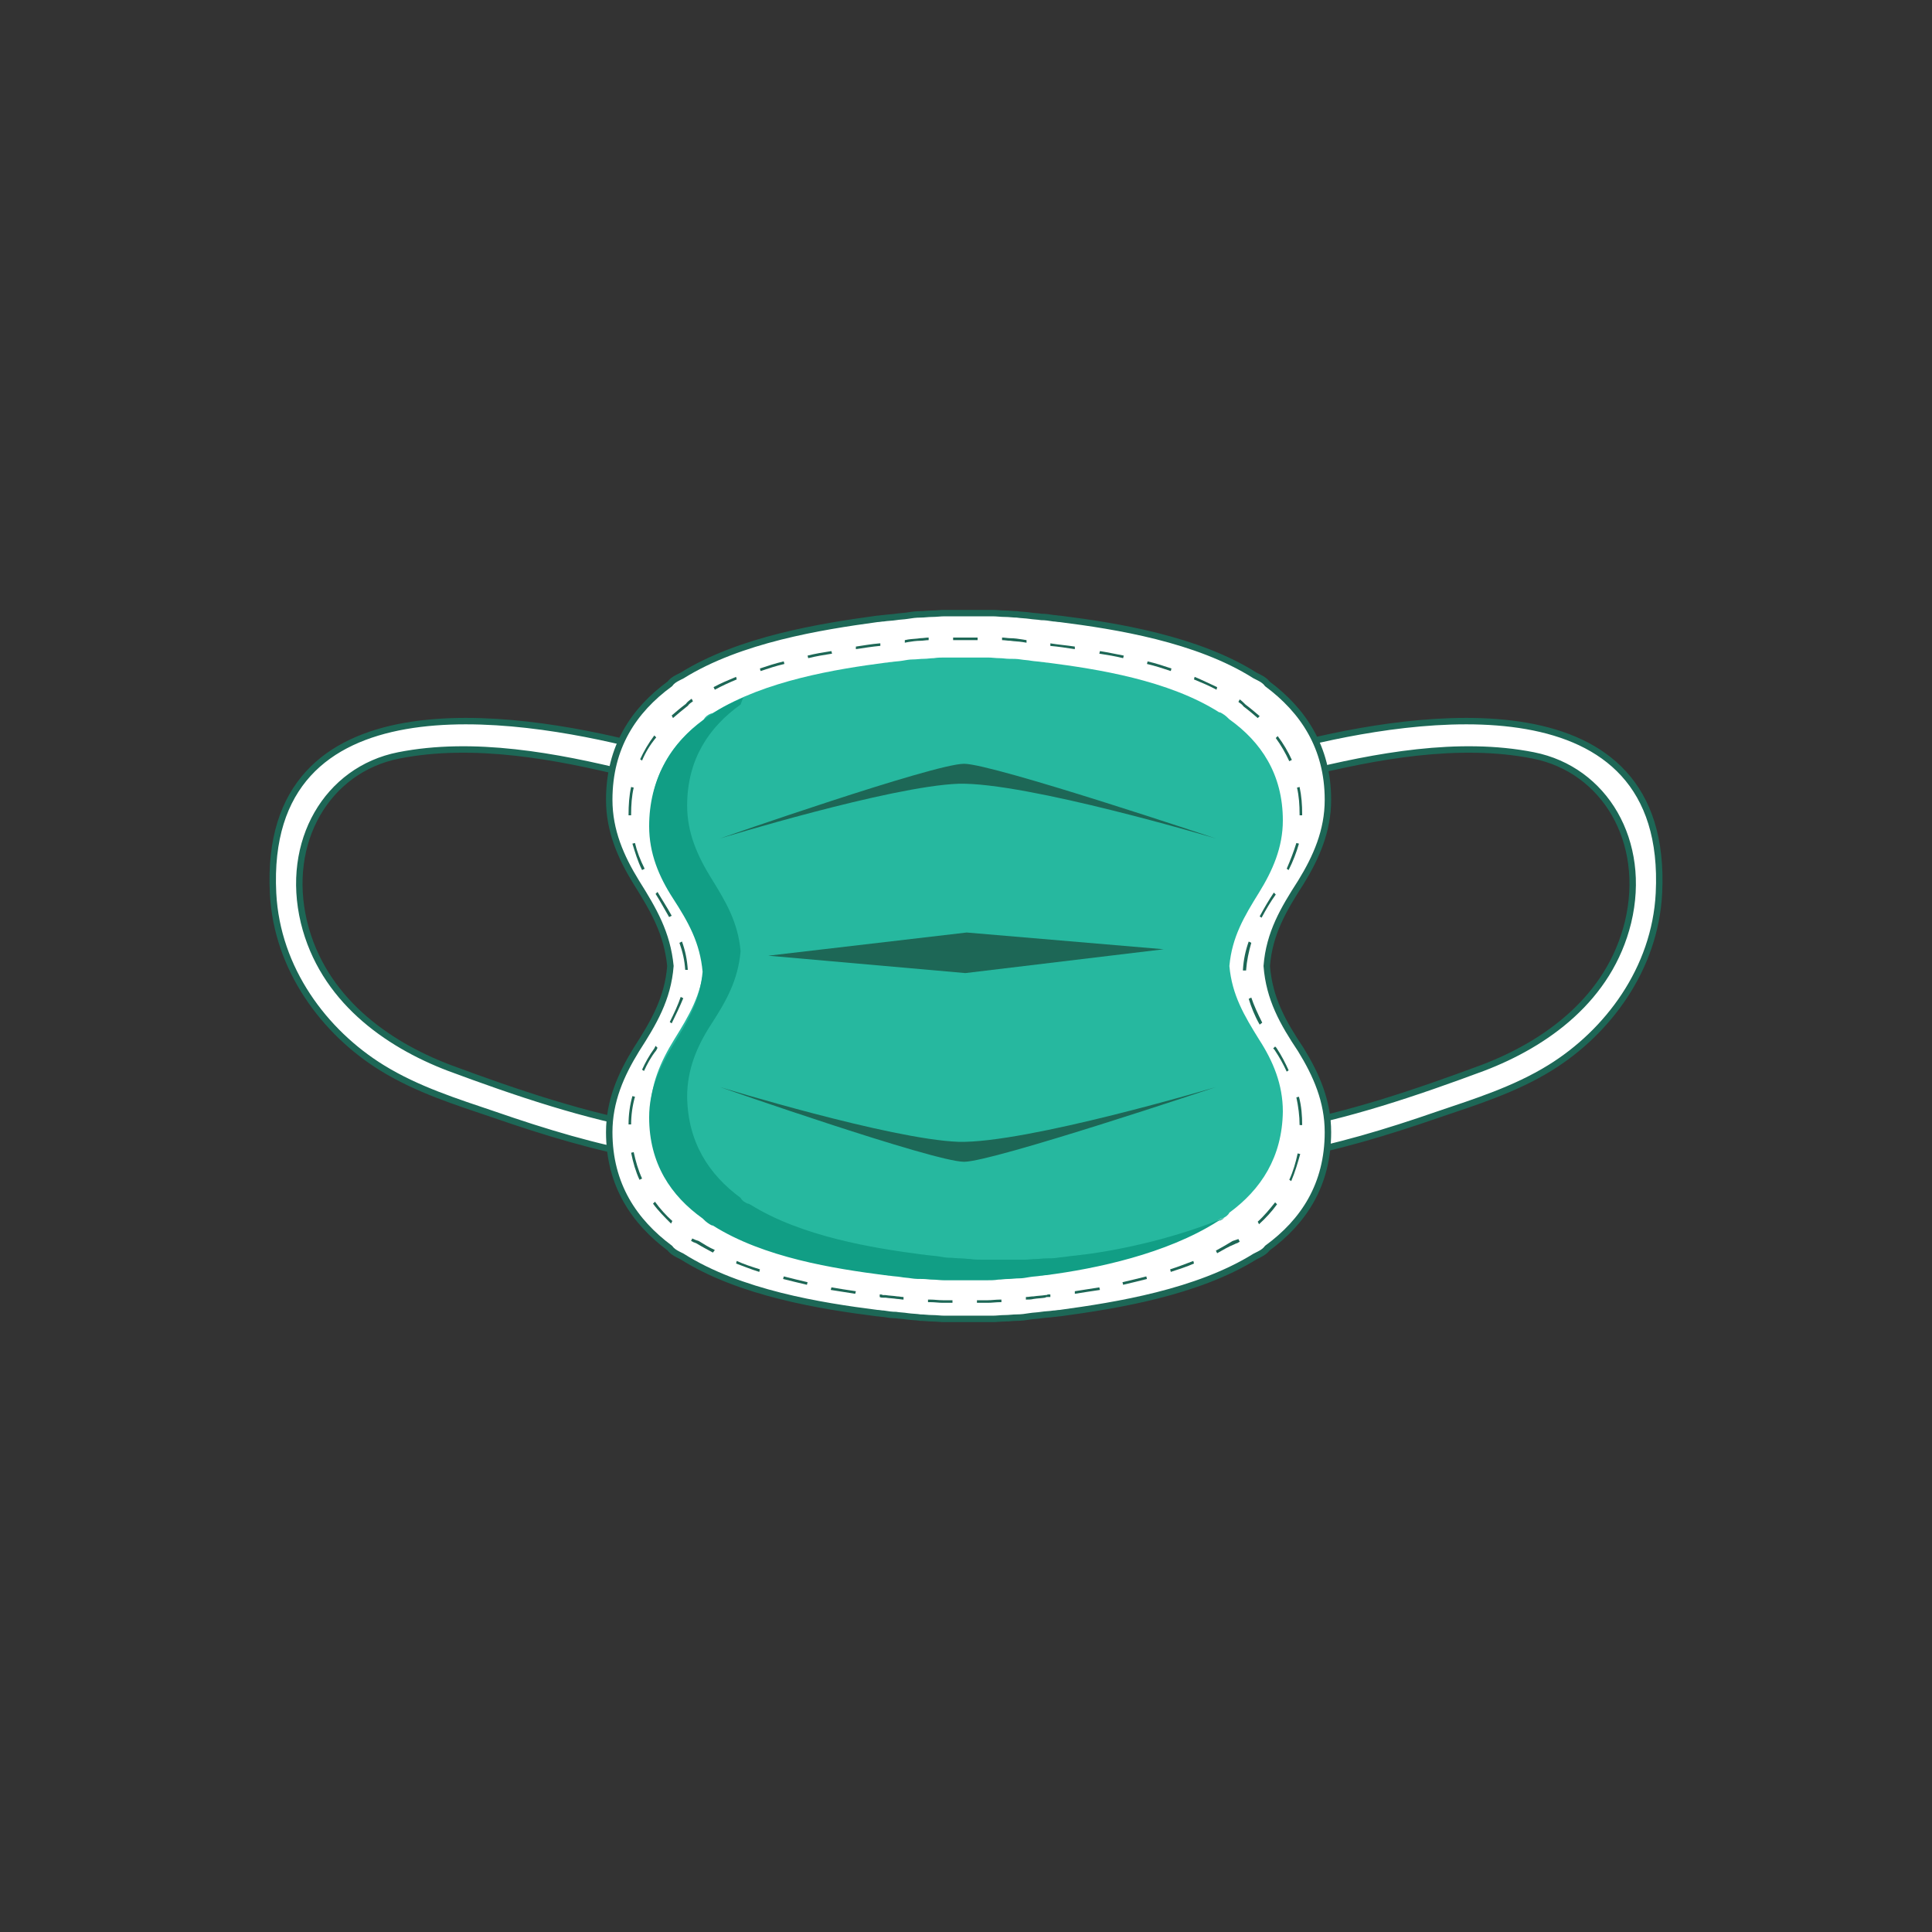<svg xmlns="http://www.w3.org/2000/svg" xmlns:xlink="http://www.w3.org/1999/xlink" x="0px" y="0px" viewBox="0 0 300 300" style="enable-background:new 0 0 300 300;" xml:space="preserve"><rect x="0" y="0" width="300" height="300" fill="#333333" stroke="none"/><style type="text/css">	.st0{fill:#F16A75;}	.st1{fill:#C6424C;}	.st2{fill:#F38480;}	.st3{fill:#97CA58;}	.st4{fill:#56863D;}	.st5{fill:#B24F57;}	.st6{fill:#F3868A;}	.st7{fill:#F6A2A2;}	.st8{fill:#D35D68;}	.st9{fill:#B34E58;}	.st10{fill:#FFFFFF;stroke:#1D6756;stroke-miterlimit:10;}	.st11{fill:#FFFFFF;}	.st12{fill:#26B89F;}	.st13{fill:none;stroke:#1D6756;stroke-miterlimit:10;}	.st14{fill:#1D6756;}	.st15{fill:#119E85;}	.st16{fill:#313840;}	.st17{fill:#464E57;}	.st18{fill:#6CC0C7;}	.st19{fill:none;}	.st20{fill:#63ADB5;}	.st21{fill:#FBCCBC;}	.st22{fill:#F8B0A0;}	.st23{fill:#81B3E0;}	.st24{fill:#8DBCE4;}	.st25{fill:#9BC0E5;}	.st26{fill:#63A4D9;}	.st27{fill:#D8EEEF;}	.st28{fill:#31B49D;}	.st29{fill:#41A58F;}	.st30{fill:#DAEFEF;}	.st31{fill:#EAF2F4;}	.st32{fill:#C4D5DA;}	.st33{fill:#B7C8CC;}	.st34{fill:#53946C;}	.st35{fill:#729A7D;}	.st36{fill:#569063;}	.st37{fill:#497E55;}	.st38{fill:#32908B;}	.st39{fill:#45A6AD;}	.st40{fill:#034347;}	.st41{fill:#12555A;}	.st42{fill:#107380;}	.st43{fill:#0B6874;}	.st44{fill:#B9262A;}	.st45{fill:#C92A2E;}	.st46{fill:#D12C31;}	.st47{fill:#219AD6;}	.st48{fill:#BBAFA4;}	.st49{fill:#A99F94;}	.st50{fill:#F05B5C;}	.st51{fill:#D45051;}	.st52{fill:#198ECE;}	.st53{fill:#EBEFF1;}	.st54{fill:#EDEDED;}	.st55{fill:#C6C6C6;}	.st56{fill:#878787;}	.st57{fill:#1885C0;}	.st58{fill:#C04D5A;}	.st59{fill:#D35562;}	.st60{fill:#F2F8F0;}	.st61{fill:#009F8F;}	.st62{fill:#B75135;}	.st63{fill:#D45E3E;}	.st64{fill:#A7DCE1;}	.st65{fill:#90D5DF;}	.st66{fill:#E8E8E9;}	.st67{fill:#414141;}	.st68{fill:#E3C2AA;}	.st69{fill:#D4B69F;}	.st70{fill:#D2D9DD;}	.st71{fill:#9BC5C9;}	.st72{fill:#B8CFD3;}	.st73{fill:#595858;}	.st74{fill:#CEB19B;}	.st75{fill:#EAEBEC;}	.st76{fill:#4A4D54;}	.st77{fill:#565E6D;}	.st78{fill:#55585F;}	.st79{fill:#5D6574;}	.st80{fill:#DA5666;}	.st81{fill:#4B8862;}	.st82{fill:#457F5B;}	.st83{fill:#5B9765;}	.st84{fill:#637BBB;}	.st85{fill:#CFE4E5;}	.st86{fill:#9BCDDC;}	.st87{fill:#E57373;}	.st88{fill:#656364;}	.st89{fill:#393939;}	.st90{fill:#404040;}	.st91{fill:#EEEFEF;}	.st92{fill:#323031;}	.st93{fill:#404041;}	.st94{fill:#D8EEEF;stroke:#94BEC9;stroke-width:1.885;stroke-miterlimit:10;}	.st95{fill:#D72D25;}	.st96{fill:#CE2027;}	.st97{fill:#94BEC9;}	.st98{fill:#D6CF76;}	.st99{fill:#D5C574;}	.st100{fill:#C1845D;}	.st101{fill:#A77350;}	.st102{fill:#B0191E;}	.st103{fill:#E9EA81;}	.st104{fill:#5C9998;}	.st105{fill:#C8B497;}	.st106{fill:#DCC6A4;}	.st107{fill:#231F20;}	.st108{fill:#E88F80;}	.st109{fill:#6C6D6D;}</style><g id="_x31_._Virus"></g><g id="_x32_._Lung_Damage"></g><g id="_x33_._Masker">	<g>		<path class="st10" d="M198.3,175.2c10.9-1.9,21.5-5.5,32-9.4c9.7-3.7,19.6-10.7,22.5-22.6c3-12.5-3.6-23.7-14.7-25.9   c-11.6-2.3-24.5,0.1-35.8,2.9c-2.6,0.6-3.7-3.8-1.1-4.5c18.7-4.7,58.1-10.9,56.4,23c-0.6,11.8-8,21.6-16.9,27.1   c-5.5,3.4-11.6,5.3-17.5,7.3c-7.8,2.7-15.7,5.1-23.7,6.5C196.8,180.2,195.7,175.7,198.3,175.2z"></path>		<path class="st10" d="M101.7,175.2c-10.9-1.9-21.5-5.5-32-9.4c-9.7-3.7-19.6-10.7-22.5-22.6c-3-12.5,3.6-23.7,14.7-25.9   c11.6-2.3,24.5,0.1,35.8,2.9c2.6,0.6,3.7-3.8,1.1-4.5c-18.7-4.7-58.1-10.9-56.4,23c0.6,11.8,8,21.6,16.9,27.1   c5.5,3.4,11.6,5.3,17.5,7.3c7.8,2.7,15.7,5.1,23.7,6.5C103.2,180.2,104.3,175.7,101.7,175.2z"></path>		<path class="st11" d="M196.5,150c0.4-5.1,2.6-8.8,5.3-13c2.4-3.9,4.2-8,4.2-12.8c0-8.2-3.9-13.9-9.4-18c-0.3-0.4-0.7-0.7-1.3-1   c-0.2-0.1-0.4-0.2-0.6-0.3c-9-5.7-21.6-7.7-30.3-8.8c-0.3,0-0.7-0.1-1-0.1c-0.6-0.1-1.3-0.2-1.9-0.2c-0.6-0.1-1.2-0.1-1.8-0.2   c-0.7-0.1-1.4-0.1-2-0.2c-0.6,0-1.2-0.1-1.8-0.1c-0.7,0-1.3-0.1-2-0.1c-0.6,0-1.2,0-1.8,0c-0.6,0-1.3,0-1.9,0c-0.6,0-1.3,0-1.9,0   c-0.6,0-1.2,0-1.8,0c-0.7,0-1.3,0.1-2,0.1c-0.6,0-1.2,0.1-1.8,0.1c-0.7,0-1.4,0.1-2,0.2c-0.6,0.1-1.2,0.1-1.8,0.2   c-0.6,0.1-1.3,0.1-1.9,0.2c-0.3,0-0.7,0.1-1,0.1c-8.8,1.2-21.3,3.2-30.3,8.8c-0.2,0.1-0.4,0.2-0.6,0.3c-0.6,0.3-1,0.6-1.3,1   c-5.6,4.1-9.4,9.8-9.4,18c0,4.8,1.8,8.9,4.2,12.8c2.7,4.3,4.8,7.9,5.3,13c-0.4,5.1-2.6,8.8-5.3,13c-2.4,3.9-4.2,8-4.2,12.8   c0,8.2,3.9,13.9,9.4,18c0.3,0.4,0.7,0.7,1.3,1c0.2,0.1,0.4,0.2,0.6,0.3c9,5.7,21.6,7.7,30.3,8.8c0.3,0,0.7,0.1,1,0.1   c0.6,0.1,1.3,0.2,1.9,0.2c0.6,0.1,1.2,0.1,1.8,0.2c0.7,0.1,1.4,0.1,2,0.2c0.6,0,1.2,0.1,1.8,0.1c0.7,0,1.3,0.1,2,0.1   c0.6,0,1.2,0,1.8,0c0.6,0,1.3,0,1.9,0s1.3,0,1.9,0c0.6,0,1.2,0,1.8,0c0.7,0,1.3-0.1,2-0.1c0.6,0,1.2-0.1,1.8-0.1   c0.7,0,1.4-0.1,2-0.2c0.6-0.1,1.2-0.1,1.8-0.2c0.6-0.1,1.3-0.1,1.9-0.2c0.3,0,0.7-0.1,1-0.1c8.8-1.2,21.3-3.2,30.3-8.8   c0.2-0.1,0.4-0.2,0.6-0.3c0.6-0.3,1-0.6,1.3-1c5.6-4.1,9.4-9.8,9.4-18c0-4.8-1.8-8.9-4.2-12.8C199.1,158.8,197,155.1,196.5,150z"></path>		<path class="st12" d="M190.9,150c0.4-4.5,2.3-7.7,4.6-11.4c2.1-3.4,3.7-7,3.7-11.2c0-7.2-3.4-12.2-8.3-15.7   c-0.3-0.3-0.6-0.6-1.1-0.9c-0.2-0.1-0.3-0.2-0.5-0.2c-7.9-5-18.9-6.7-26.6-7.7c-0.3,0-0.6-0.1-0.9-0.1c-0.6-0.1-1.1-0.1-1.7-0.2   c-0.5-0.1-1-0.1-1.6-0.2c-0.6-0.1-1.2-0.1-1.8-0.1c-0.5,0-1-0.1-1.5-0.1c-0.6,0-1.2-0.1-1.8-0.1c-0.5,0-1.1,0-1.6,0   c-0.6,0-1.1,0-1.7,0c-0.6,0-1.1,0-1.7,0c-0.5,0-1.1,0-1.6,0c-0.6,0-1.2,0-1.8,0.1c-0.5,0-1,0.1-1.5,0.1c-0.6,0-1.2,0.1-1.8,0.1   c-0.5,0-1,0.1-1.6,0.2c-0.6,0.1-1.1,0.1-1.7,0.2c-0.3,0-0.6,0.1-0.9,0.1c-7.7,1-18.7,2.8-26.6,7.7c-0.2,0.1-0.3,0.2-0.5,0.2   c-0.5,0.2-0.9,0.5-1.1,0.9c-4.9,3.6-8.2,8.6-8.3,15.7c0,4.2,1.5,7.8,3.7,11.2c2.4,3.7,4.2,6.9,4.6,11.4c-0.4,4.5-2.3,7.7-4.6,11.4   c-2.1,3.4-3.7,7-3.7,11.2c0,7.2,3.4,12.2,8.3,15.7c0.3,0.3,0.6,0.6,1.1,0.9c0.2,0.1,0.3,0.2,0.5,0.2c7.9,5,18.9,6.7,26.6,7.7   c0.3,0,0.6,0.1,0.9,0.1c0.6,0.1,1.1,0.1,1.7,0.2c0.5,0.1,1,0.1,1.6,0.2c0.6,0.1,1.2,0.1,1.8,0.1c0.5,0,1,0.1,1.5,0.1   c0.6,0,1.2,0.1,1.8,0.1c0.5,0,1.1,0,1.6,0c0.6,0,1.1,0,1.7,0s1.1,0,1.7,0c0.5,0,1.1,0,1.6,0c0.6,0,1.2,0,1.8-0.1   c0.5,0,1-0.1,1.5-0.1c0.6,0,1.2-0.1,1.8-0.1c0.5,0,1-0.1,1.6-0.2c0.6-0.1,1.1-0.1,1.7-0.2c0.3,0,0.6-0.1,0.9-0.1   c7.7-1,18.7-2.8,26.6-7.7c0.2-0.1,0.3-0.2,0.5-0.2c0.5-0.2,0.9-0.5,1.1-0.9c4.9-3.6,8.2-8.6,8.3-15.7c0-4.2-1.5-7.8-3.7-11.2   C193.2,157.7,191.3,154.5,190.9,150z"></path>		<path class="st13" d="M196.7,150c0.4-5.1,2.6-8.8,5.3-13c2.4-3.9,4.2-8,4.2-12.8c0-8.2-3.9-13.9-9.4-18c-0.3-0.4-0.7-0.7-1.3-1   c-0.2-0.1-0.4-0.2-0.6-0.3c-9-5.7-21.6-7.7-30.3-8.8c-0.3,0-0.7-0.1-1-0.1c-0.6-0.1-1.3-0.2-1.9-0.2c-0.6-0.1-1.2-0.1-1.8-0.2   c-0.7-0.1-1.4-0.1-2-0.2c-0.6,0-1.2-0.1-1.8-0.1c-0.7,0-1.3-0.1-2-0.1c-0.6,0-1.2,0-1.8,0c-0.6,0-1.3,0-1.9,0c-0.6,0-1.3,0-1.9,0   c-0.6,0-1.2,0-1.8,0c-0.7,0-1.3,0.1-2,0.1c-0.6,0-1.2,0.1-1.8,0.1c-0.7,0-1.4,0.1-2,0.2c-0.6,0.1-1.2,0.1-1.8,0.2   c-0.6,0.1-1.3,0.1-1.9,0.2c-0.3,0-0.7,0.1-1,0.1c-8.8,1.2-21.3,3.2-30.3,8.8c-0.2,0.1-0.4,0.2-0.6,0.3c-0.6,0.3-1,0.6-1.3,1   c-5.6,4.1-9.4,9.8-9.4,18c0,4.8,1.8,8.9,4.2,12.8c2.7,4.3,4.8,7.9,5.3,13c-0.4,5.1-2.6,8.8-5.3,13c-2.4,3.9-4.2,8-4.2,12.8   c0,8.2,3.9,13.9,9.4,18c0.3,0.4,0.7,0.7,1.3,1c0.2,0.1,0.4,0.2,0.6,0.3c9,5.7,21.6,7.7,30.3,8.8c0.3,0,0.7,0.1,1,0.1   c0.6,0.1,1.3,0.2,1.9,0.2c0.6,0.1,1.2,0.1,1.8,0.2c0.7,0.1,1.4,0.1,2,0.2c0.6,0,1.2,0.1,1.8,0.1c0.7,0,1.3,0.1,2,0.1   c0.6,0,1.2,0,1.8,0c0.6,0,1.3,0,1.9,0s1.3,0,1.9,0c0.6,0,1.2,0,1.8,0c0.7,0,1.3-0.1,2-0.1c0.6,0,1.2-0.1,1.8-0.1   c0.7,0,1.4-0.1,2-0.2c0.6-0.1,1.2-0.1,1.8-0.2c0.6-0.1,1.3-0.1,1.9-0.2c0.3,0,0.7-0.1,1-0.1c8.8-1.2,21.3-3.2,30.3-8.8   c0.2-0.1,0.4-0.2,0.6-0.3c0.6-0.3,1-0.6,1.3-1c5.6-4.1,9.4-9.8,9.4-18c0-4.8-1.8-8.9-4.2-12.8C199.2,158.8,197.1,155.1,196.7,150z   "></path>		<g>			<path class="st14" d="M151.7,202.3l0-0.4c0.6,0,1.1,0,1.7,0c0.6,0,1.2-0.1,1.9-0.1l0.2,0l0,0.4l-0.2,0c-0.6,0-1.3,0.1-1.9,0.1    C152.8,202.3,152.3,202.3,151.7,202.3z M147.9,202.3c-0.5,0-1,0-1.5,0c-0.6,0-1.3-0.1-1.9-0.1l-0.4,0l0-0.4l0.4,0    c0.6,0,1.2,0.1,1.9,0.1c0.5,0,1,0,1.5,0L147.9,202.3z M159.3,201.8l0-0.4c0.4,0,0.8-0.1,1.2-0.1c0.6-0.1,1.2-0.1,1.8-0.2    c0.1,0,0.3,0,0.4-0.1l0.4,0l0,0.4l-0.4,0c-0.1,0-0.3,0-0.4,0.1c-0.6,0.1-1.2,0.1-1.8,0.2C160.1,201.8,159.7,201.8,159.3,201.8z     M140.3,201.8c-0.3,0-0.7-0.1-1-0.1c-0.6-0.1-1.2-0.1-1.8-0.2c-0.1,0-0.3,0-0.4,0c-0.2,0-0.3,0-0.5-0.1l0-0.2l0-0.2    c0.2,0,0.3,0,0.5,0.1c0.1,0,0.3,0,0.4,0c0.6,0.1,1.2,0.1,1.8,0.2c0.3,0,0.7,0.1,1,0.1L140.3,201.8z M136.6,201.2l0-0.2    L136.6,201.2z M166.9,200.9l0-0.4c1.3-0.2,2.6-0.4,3.8-0.6l0.1,0.4C169.4,200.5,168.2,200.7,166.9,200.9z M132.8,200.9    c-1.3-0.2-2.6-0.4-3.8-0.6l0.1-0.4c1.2,0.2,2.4,0.4,3.8,0.6L132.8,200.9z M174.4,199.5l-0.1-0.4c1.3-0.3,2.5-0.6,3.7-0.9l0.1,0.4    C176.9,198.9,175.7,199.2,174.4,199.5z M125.3,199.5c-1.3-0.3-2.5-0.6-3.7-0.9l0.1-0.4c1.2,0.3,2.4,0.6,3.7,0.9L125.3,199.5z     M181.8,197.5l-0.1-0.4c1.3-0.4,2.5-0.9,3.6-1.3l0.1,0.4C184.3,196.7,183,197.1,181.8,197.5z M117.9,197.5    c-1.3-0.4-2.5-0.9-3.6-1.3l0.1-0.4c1.1,0.5,2.3,0.9,3.6,1.3L117.9,197.5z M189,194.6l-0.2-0.4c0.9-0.5,1.8-1,2.6-1.5l0.3-0.1    c0.1,0,0.2-0.1,0.3-0.1c0.1,0,0.2-0.1,0.3-0.1l0.2,0.4c-0.1,0.1-0.2,0.1-0.3,0.2c-0.1,0-0.2,0.1-0.3,0.1l-0.2,0.1    C190.7,193.6,189.9,194.1,189,194.6z M110.7,194.5c-0.9-0.5-1.7-0.9-2.5-1.4L108,193c-0.1,0-0.2-0.1-0.3-0.1    c-0.2-0.1-0.3-0.2-0.4-0.2l0.2-0.4c0.1,0.1,0.3,0.1,0.4,0.2c0.1,0,0.2,0.1,0.3,0.1l0.3,0.1c0.8,0.5,1.6,1,2.5,1.4L110.7,194.5z     M195.5,190.1l-0.2-0.4c1-0.9,1.9-2,2.7-3l0.3,0.3C197.5,188.1,196.6,189.1,195.5,190.1z M104.2,190c-1-1-2-2-2.8-3.1l0.3-0.3    c0.8,1.1,1.7,2.1,2.7,3L104.2,190z M200.5,183.4l-0.3-0.2c0.6-1.3,1-2.7,1.3-4.1l0.4,0.1C201.5,180.6,201.1,182,200.5,183.4z     M99.3,183.2c-0.6-1.3-1-2.7-1.3-4.2l0.4-0.1c0.3,1.4,0.7,2.8,1.3,4.1L99.3,183.2z M201.8,174.7c0-1.4-0.2-2.9-0.5-4.3l0.4-0.1    c0.4,1.5,0.5,3,0.5,4.4H201.8z M98,174.6l-0.4,0c0-1.5,0.2-3,0.6-4.4l0.4,0.1C98.2,171.7,98,173.2,98,174.6z M199.8,166.4    c-0.5-1.1-1.1-2.2-1.9-3.4l-0.2-0.2l0.3-0.3l0.2,0.2c0.8,1.2,1.4,2.4,1.9,3.5L199.8,166.4z M100,166.3l-0.3-0.2    c0.5-1.1,1.1-2.2,1.9-3.3l0.2-0.4l0.3,0.3l-0.2,0.4C101.1,164.1,100.5,165.2,100,166.3z M195.6,159.1c-0.8-1.4-1.3-2.7-1.7-4    l0.4-0.2c0.4,1.2,1,2.5,1.7,3.9L195.6,159.1z M104.3,158.9l-0.3-0.2c0.7-1.4,1.3-2.7,1.7-3.9l0.4,0.2    C105.6,156.2,105,157.5,104.3,158.9z M193,150.7l0-0.1c0.1-1.6,0.4-3,0.9-4.4l0.4,0.2c-0.4,1.4-0.7,2.8-0.8,4.2l0,0.1L193,150.7z     M106.4,150.6c-0.1-1.5-0.4-2.8-0.9-4.2l0.4-0.2c0.5,1.4,0.8,2.8,0.9,4.4L106.4,150.6z M195.9,142.5l-0.3-0.2    c0.7-1.3,1.4-2.5,2.2-3.7l0.3,0.3C197.3,140,196.6,141.2,195.9,142.5z M103.9,142.4c-0.7-1.2-1.4-2.5-2.1-3.6l0.3-0.3    c0.7,1.2,1.5,2.4,2.2,3.7L103.9,142.4z M200.1,135.1l-0.3-0.2c0.6-1.4,1.1-2.7,1.5-4l0.4,0.1    C201.3,132.4,200.8,133.7,200.1,135.1z M99.7,135.1c-0.7-1.4-1.1-2.8-1.5-4.1l0.4-0.1c0.3,1.3,0.8,2.6,1.5,4L99.7,135.1z     M202.2,126.6h-0.4l0-0.1c0-1.5-0.1-2.9-0.4-4.2l0.4-0.1c0.3,1.4,0.4,2.8,0.4,4.2L202.2,126.6z M97.6,126.6L97.6,126.6    c0-1.6,0.1-3.1,0.4-4.4l0.4,0.1c-0.3,1.3-0.4,2.7-0.4,4.2l0,0.1L97.6,126.6z M200.2,118.2c-0.6-1.3-1.3-2.5-2.1-3.6l0.3-0.3    c0.9,1.2,1.6,2.4,2.2,3.7L200.2,118.2z M99.7,118.1l-0.3-0.2c0.6-1.3,1.3-2.5,2.2-3.7l0.3,0.3    C100.9,115.7,100.2,116.9,99.7,118.1z M195.3,111.5c-0.7-0.6-1.4-1.2-2.2-1.8l0,0c-0.2-0.3-0.5-0.5-0.8-0.7l0.2-0.4    c0.3,0.2,0.6,0.5,0.9,0.8c0.8,0.6,1.5,1.2,2.2,1.8L195.3,111.5z M104.5,111.5l-0.2-0.4c0.7-0.6,1.4-1.2,2.2-1.8    c0.2-0.3,0.6-0.6,0.9-0.8l0.2,0.4c-0.3,0.2-0.6,0.4-0.8,0.7l0,0C105.9,110.3,105.2,110.9,104.5,111.5z M188.9,107.1    c-1.1-0.6-2.3-1.1-3.5-1.6l0.1-0.4c1.2,0.5,2.4,1.1,3.5,1.6L188.9,107.1z M111,107.1l-0.2-0.4c1.1-0.6,2.3-1.1,3.5-1.6l0.1,0.4    C113.2,106,112.1,106.5,111,107.1z M181.8,104.2c-1.2-0.4-2.4-0.8-3.7-1.1l0.1-0.4c1.3,0.3,2.5,0.7,3.7,1.1L181.8,104.2z     M118.1,104.2l-0.1-0.4c1.2-0.4,2.4-0.8,3.7-1.1l0.1,0.4C120.5,103.4,119.3,103.8,118.1,104.2z M174.4,102.2    c-1.2-0.3-2.4-0.5-3.7-0.7l0.1-0.4c1.3,0.2,2.6,0.5,3.7,0.7L174.4,102.2z M125.5,102.2l-0.1-0.4c1.2-0.3,2.4-0.5,3.7-0.7l0.1,0.4    C127.9,101.7,126.7,101.9,125.5,102.2z M166.9,100.8c-1.3-0.2-2.6-0.4-3.8-0.5l0-0.4c1.2,0.2,2.5,0.3,3.8,0.5L166.9,100.8z     M132.9,100.8l0-0.4c1.3-0.2,2.5-0.4,3.7-0.5l0.1,0l0,0.4l-0.1,0C135.5,100.4,134.2,100.6,132.9,100.8z M159.4,99.8l-0.6-0.1    c-0.6-0.1-1.3-0.1-1.9-0.2c-0.4,0-0.9-0.1-1.3-0.1l0-0.4c0.4,0,0.9,0.1,1.3,0.1c0.6,0,1.3,0.1,1.9,0.2l0.6,0.1L159.4,99.8z     M140.5,99.8l0-0.4l0.5-0.1c0.6-0.1,1.3-0.1,1.9-0.2c0.4,0,0.9-0.1,1.3-0.1l0,0.4c-0.4,0-0.9,0.1-1.3,0.1c-0.6,0-1.3,0.1-1.9,0.2    L140.5,99.8z M151.8,99.4l-0.1,0c-1.2,0-2.4,0-3.6,0l-0.1,0l0-0.4l0.1,0c1.2,0,2.4,0,3.6,0l0.1,0L151.8,99.4z"></path>		</g>		<path class="st15" d="M168.4,194.8c-0.3,0-0.6,0.1-0.9,0.1c-0.6,0.1-1.1,0.1-1.7,0.2c-0.5,0.1-1,0.1-1.6,0.2   c-0.6,0.1-1.2,0.1-1.8,0.1c-0.5,0-1,0.1-1.5,0.1c-0.6,0-1.2,0.1-1.8,0.1c-0.5,0-1.1,0-1.6,0c-0.6,0-1.1,0-1.7,0   c-0.6,0-1.1,0-1.7,0c-0.5,0-1.1,0-1.6,0c-0.6,0-1.2,0-1.8-0.1c-0.5,0-1-0.1-1.5-0.1c-0.6,0-1.2-0.1-1.8-0.1c-0.5,0-1-0.1-1.6-0.2   c-0.6-0.1-1.1-0.1-1.7-0.2c-0.3,0-0.6-0.1-0.9-0.1c-7.7-1-18.7-2.8-26.6-7.7c-0.2-0.1-0.3-0.2-0.5-0.2c-0.5-0.2-0.9-0.5-1.1-0.9   c-4.9-3.6-8.2-8.6-8.3-15.7c0-4.2,1.5-7.8,3.7-11.2c2.4-3.7,4.2-6.9,4.6-11.4c-0.4-4.5-2.3-7.7-4.6-11.4c-2.1-3.4-3.7-7-3.7-11.2   c0-7.2,3.4-12.2,8.3-15.7c0.1-0.2,0.3-1,0.5-1.1c-1.7,0.7-3.5,1.6-5,2.6c-0.2,0.1-1.3,0.9-1.5,1.1c-4.9,3.6-8.2,9.1-8.2,16.3   c0,4.2,1.5,7.8,3.7,11.2c2.4,3.7,4.2,6.9,4.6,11.4c-0.4,4.5-2.3,7.7-4.6,11.4c-2.1,3.4-3.7,7-3.7,11.2c0,7.2,3.4,12.2,8.3,15.7   c0.3,0.3,0.6,0.6,1.1,0.9c0.2,0.1,0.3,0.2,0.5,0.2c7.9,5,18.9,6.7,26.6,7.7c0.3,0,0.6,0.1,0.9,0.1c0.6,0.1,1.1,0.1,1.7,0.2   c0.5,0.1,1,0.1,1.6,0.2c0.6,0.1,1.2,0.1,1.8,0.1c0.5,0,1,0.1,1.5,0.1c0.6,0,1.2,0.1,1.8,0.1c0.5,0,1.1,0,1.6,0c0.6,0,1.1,0,1.7,0   c0.6,0,1.1,0,1.7,0c0.5,0,1.1,0,1.6,0c0.6,0,1.2,0,1.8-0.1c0.5,0,1-0.1,1.5-0.1c0.6,0,1.2-0.1,1.8-0.1c0.5,0,1-0.1,1.6-0.2   c0.6-0.1,1.1-0.1,1.7-0.2c0.3,0,0.6-0.1,0.9-0.1c7.7-1,18.6-3.3,26.5-8.3c0.2-0.1,0.3-0.2,0.5-0.2c0.2-0.1,0.4-0.2,0.6-0.4   C182.9,192.1,174.6,194,168.4,194.8z"></path>		<path class="st14" d="M111.8,130.2c0,0,26.4-8.1,37-8.5c10.5-0.3,40,8.5,40,8.5s-34.6-11.6-39.1-11.6   C145,118.6,111.8,130.2,111.8,130.2z"></path>		<path class="st14" d="M111.8,168.8c0,0,26.4,8.1,37,8.5c10.5,0.3,40-8.5,40-8.5s-34.6,11.6-39.1,11.6   C145,180.4,111.8,168.8,111.8,168.8z"></path>		<polygon class="st14" points="180.7,147.4 149.9,151.1 119.3,148.4 150.1,144.8   "></polygon>	</g></g><g id="_x34_._Glasses"></g><g id="_x35_._Gloves"></g><g id="_x36_._Liquid_Soap"></g><g id="_x31_3._Microscope"></g><g id="_x38_._Sprayer"></g><g id="_x39_._Wet_Tissue"></g><g id="_x31_0._Tube_Reactions"></g><g id="_x31_1._Termometer"></g><g id="_x31_2._Erlenmayer"></g><g id="_x31_4._Antivirus_Outfit"></g><g id="_x31_5._No_Handshake"></g><g id="_x31_6._Hand_Sanitizer"></g><g id="_x31_6._Medicine"></g><g id="_x31_7._Ambulance"></g><g id="_x31_8._Distancing"></g></svg>